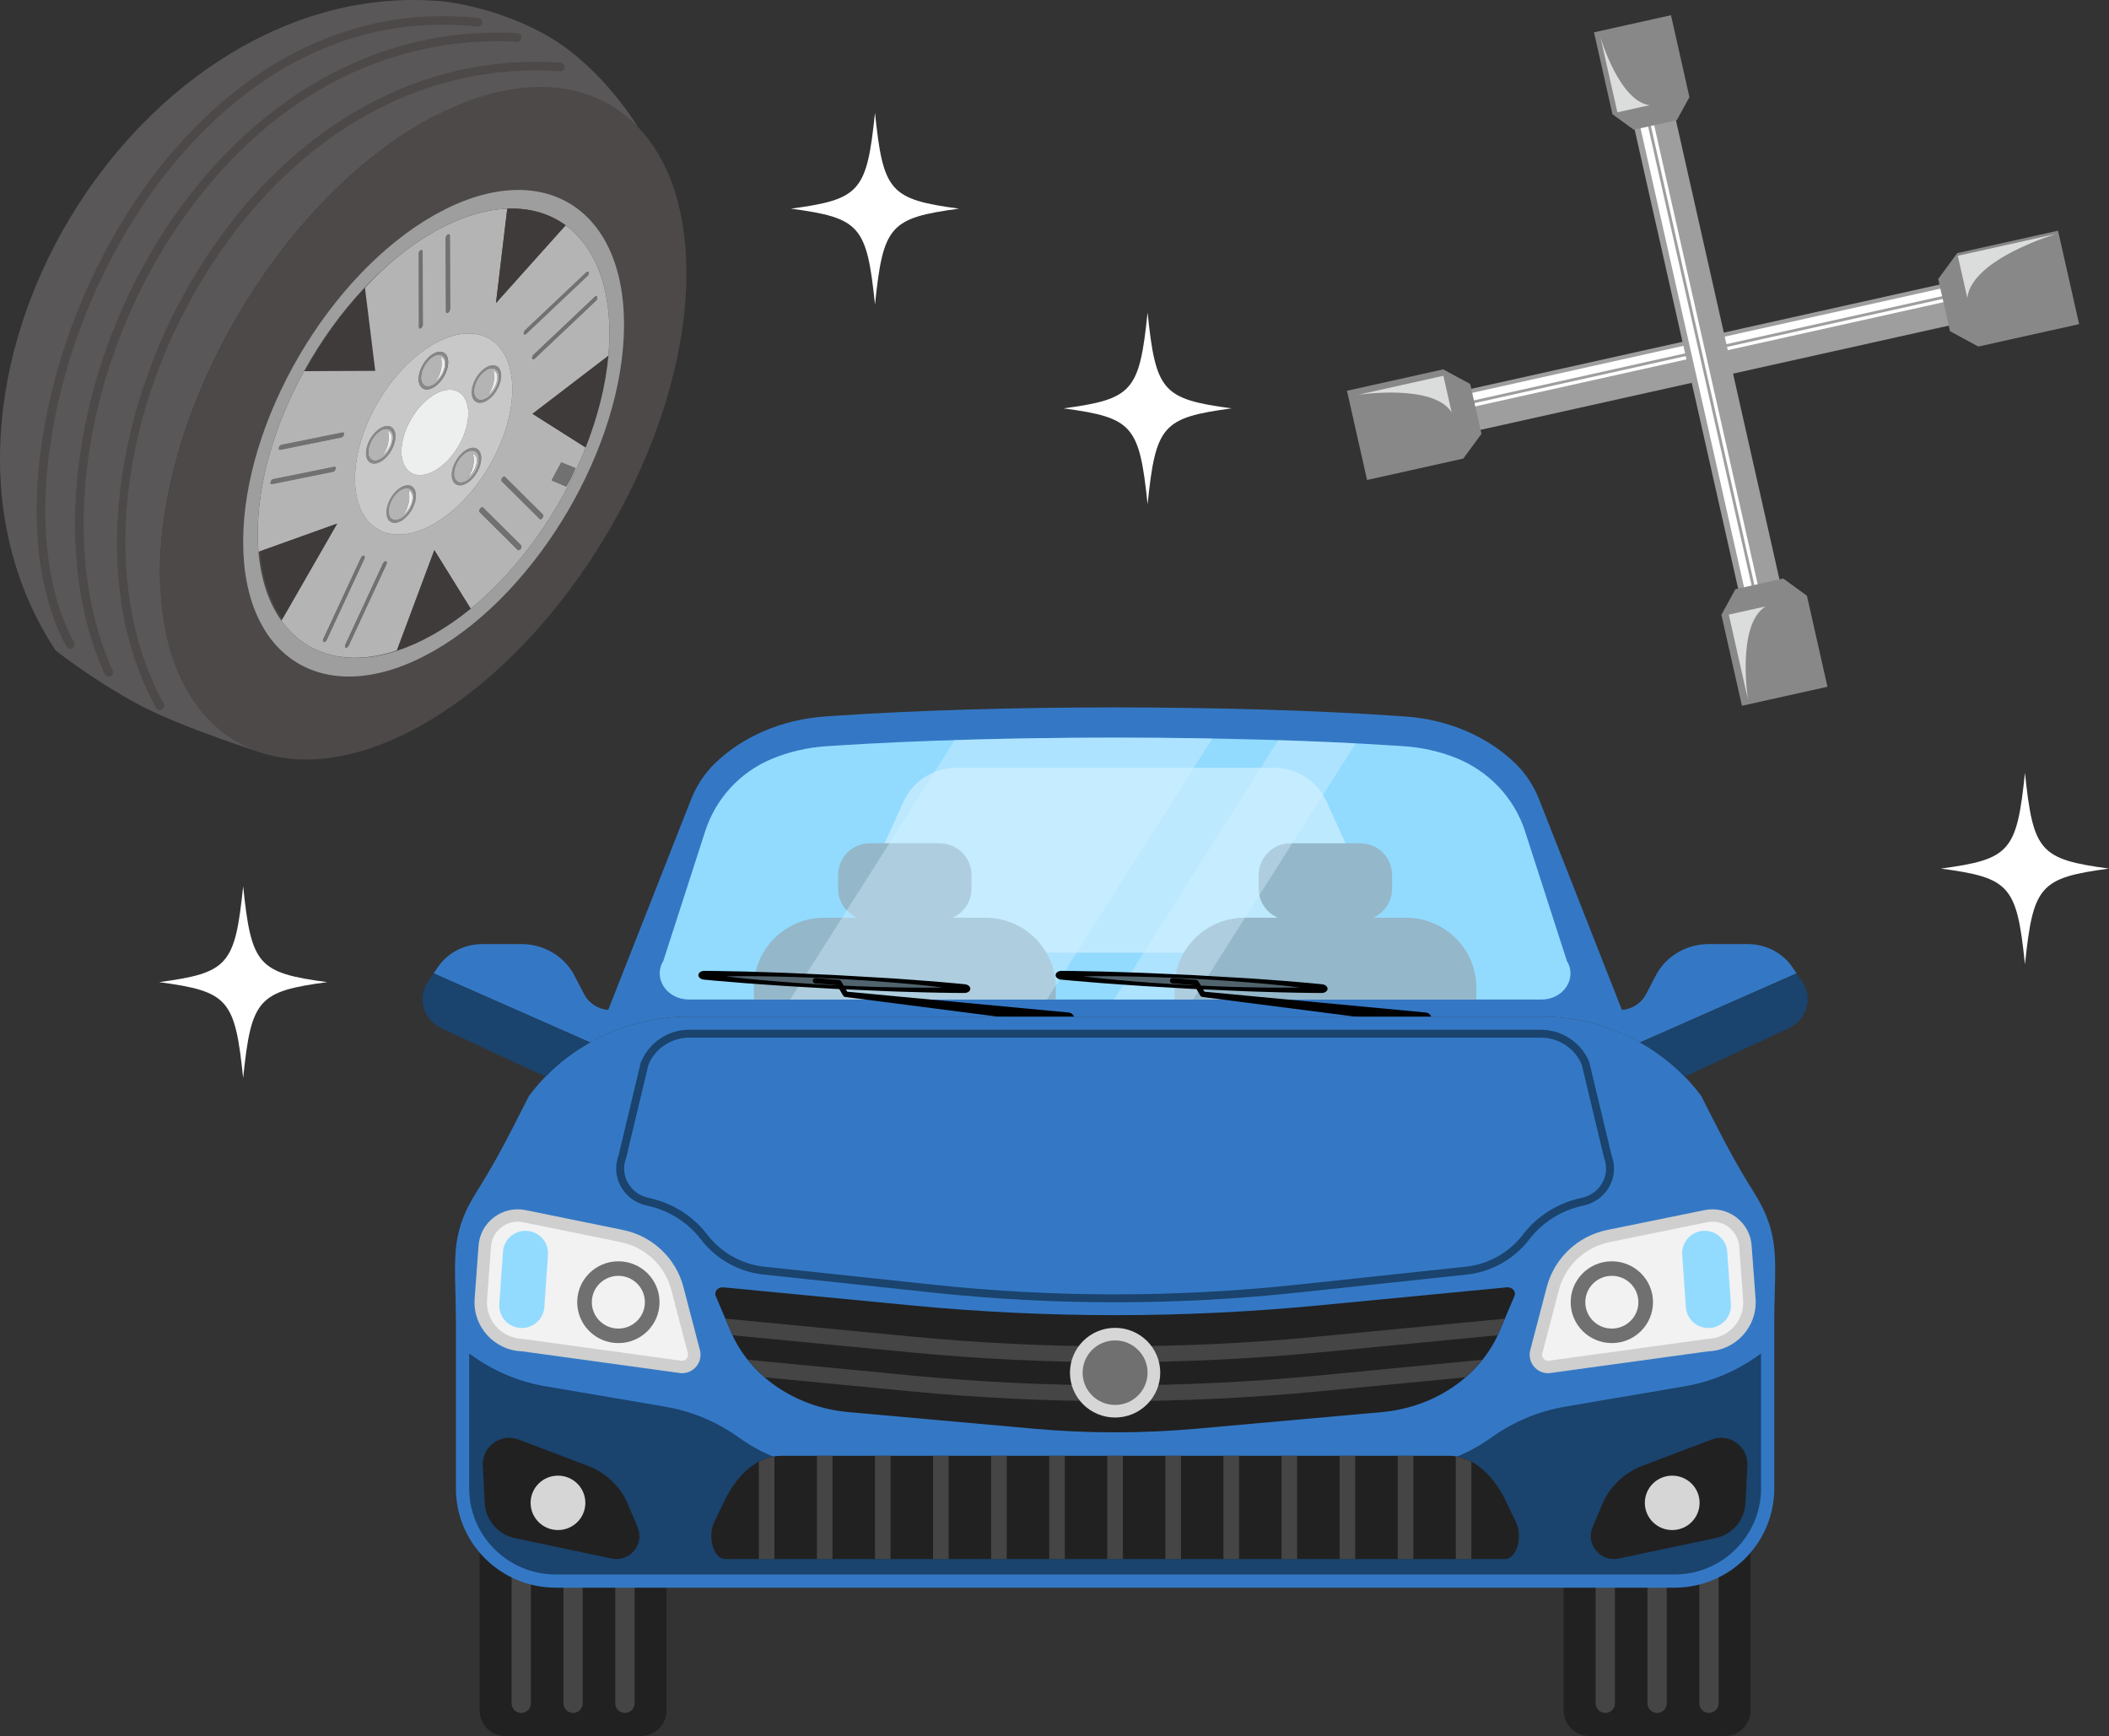 <svg fill="none" height="149" viewBox="0 0 181 149" width="181" xmlns="http://www.w3.org/2000/svg" xmlns:xlink="http://www.w3.org/1999/xlink"><rect x="0" y="0" width="181" height="149" fill="#333333" stroke="none"/><clipPath id="a"><path d="m0 0h181v149h-181z"/></clipPath><g clip-path="url(#a)"><path d="m36.244 10.534c.077-.044.155-.089.233-.132 6.185-3.476 14.204-1.861 18.26.481 0 0-2.971-4.999-7.602-7.719-4.382-2.574-9.07-3.045-9.07-3.045-26.268-2.452-48.036 33.325-33.296 55.702 0 0 2.955 2.368 6.861 4.508 3.906 2.14 11.225 4.403 11.225 4.403-4.112-2.374-9.168-8.513-9.125-15.71.087-14.207 10.162-31.402 22.514-38.488z" fill="#595757"/><g fill="#4c4948"><path d="m36.164 62.25c.078-.044.156-.088.233-.132 12.351-7.085 22.429-24.281 22.514-38.488.086-14.296-9.978-20.228-22.434-13.227-.077.044-.156.088-.233.132-12.352 7.086-22.427 24.28-22.514 38.488-.086 14.296 9.977 20.229 22.434 13.227z"/><path d="m12.317 17.529c4.297-6.371 13.734-16.824 28.669-15.249.203.022.387-.125.408-.328.022-.203-.126-.384-.33-.406-5.976-.632-11.682.589-16.962 3.627-4.647 2.673-8.936 6.803-12.403 11.945-4.048 6.003-6.898 13.216-8.027 20.313-1.138 7.154-.42 13.564 2.022 18.049.067.123.195.193.327.193.06 0 .12-.014.177-.044.18-.097.248-.321.15-.5-2.365-4.343-3.055-10.587-1.942-17.582 1.113-6.993 3.922-14.102 7.911-20.017z"/><path d="m44.358 3.576c.199.005.38-.146.39-.349.011-.203-.147-.377-.352-.388-6.036-.313-11.781 1.069-17.078 4.112-4.75 2.728-9.088 6.826-12.544 11.851-8.342 12.13-10.722 28.184-5.787 39.042.062.137.197.217.339.217.051 0 .103-.01.153-.033.187-.084.27-.302.186-.488-4.834-10.635-2.48-26.394 5.723-38.322 7.343-10.677 17.634-16.23 28.97-15.642z"/><path d="m48.06 6.114c.201.018.382-.138.397-.342.015-.203-.139-.38-.344-.394-11.943-.848-23.127 5.379-30.671 17.084-3.805 5.903-6.336 12.859-7.127 19.585-.834 7.086.234 13.556 3.088 18.71.068.122.195.191.326.191.061 0 .122-.015.179-.046.18-.098.245-.323.146-.501-5.578-10.075-3.966-25.162 4.013-37.542 7.392-11.47 18.317-17.574 29.992-16.745z"/></g><path d="m29.303 37.546c.018-.004.036-.011.054-.021.072-.042.14-.133.164-.231.028-.119-.021-.203-.113-.185l-5.26 1.065c-.018.004-.036.011-.054.021-.073.042-.14.134-.164.23-.03.122.021.203.111.186z" fill="#727172"/><path d="m26.175 31.856 6.031-.025-.883-7.133c-1.968 2.104-3.721 4.551-5.148 7.158z" fill="#3f3b3a"/><path d="m41.751 34.19c.11-.063.222-.147.332-.251.562-.53.869-1.399.685-1.937-.149-.432-.57-.52-1.022-.261-.11.063-.222.147-.332.251-.562.532-.869 1.399-.683 1.936.149.432.57.52 1.021.261zm.618-1.391c.097-.489-.011-.967-.017-.992.024.007.471.139.297.894-.194.838-.789 1.222-.82 1.242.02-.02.393-.401.54-1.145z" fill="#b4b4b5"/><path d="m41.752 34.406c.129-.074.26-.172.39-.294.663-.628 1.025-1.651.807-2.286-.176-.511-.672-.615-1.205-.31-.13.074-.262.173-.391.296-.665.627-1.026 1.652-.807 2.286.176.51.673.614 1.207.308zm-.339-2.413c.11-.104.222-.188.332-.251.452-.259.873-.172 1.022.261.184.538-.123 1.406-.685 1.937-.11.104-.222.188-.332.251-.451.259-.872.171-1.021-.261-.185-.537.121-1.404.683-1.936z" fill="#888"/><path d="m46.461 44.554c.035-.02.071-.053.102-.097.077-.107.094-.242.037-.298l-3.262-3.242c-.034-.034-.087-.031-.14-.001-.035.02-.071.053-.102.096-.077.109-.094.242-.037.298l3.263 3.241c.034.034.086.033.139.002z" fill="#727172"/><path d="m45.115 28.691c.018-.01.035-.023.053-.04l5.249-4.964c.092-.087.14-.227.112-.313-.025-.071-.093-.084-.166-.042-.017.01-.035.023-.052.039l-5.251 4.967c-.09.084-.14.225-.11.313.025.069.092.083.166.041z" fill="#727172"/><path d="m41.829 33.944c.031-.02.626-.404.82-1.242.174-.756-.274-.887-.297-.894.006.025.114.502.017.992-.147.744-.52 1.125-.54 1.145z" fill="#edeeee"/><path d="m32.349 39.524c.11-.022.222-.067.332-.13.452-.259.871-.829 1.017-1.431.18-.747-.13-1.26-.694-1.146-.11.022-.222.067-.332.13-.451.259-.87.828-1.016 1.43-.182.748.129 1.262.692 1.147zm.968-1.532c.097-.489-.011-.967-.017-.992.024.007.471.139.297.894-.194.838-.788 1.222-.82 1.242.02-.02.393-.401.54-1.145z" fill="#b4b4b5"/><path d="m36.119 28.171c.095-.054.172-.187.172-.296l-.018-6.31c-0-.108-.078-.152-.173-.098-.096.055-.172.187-.172.296l.018 6.31c0.0.108.076.153.173.098z" fill="#727172"/><path d="m28.589 40.492c.018-.004.036-.011.054-.021.072-.041.14-.133.164-.231.028-.119-.021-.203-.113-.185l-5.26 1.065c-.018.004-.036.011-.054.021-.073.042-.14.134-.164.231-.03.122.021.203.111.186z" fill="#727172"/><path d="m22.119 45.669c-.003.586.019 1.151.065 1.694l.128-.046 6.623-2.377-4.704 8.189-.082.142c2.104 2.946 5.674 3.971 9.916 2.55l3.212-8.603 3.121 5.027c4.201-3.431 7.763-8.506 9.868-13.837l-4.563-2.892 6.514-4.984c.056-.617.087-1.228.09-1.831.027-4.419-1.399-7.642-3.763-9.366l-5.977 6.672.967-8.098c-1.894.077-3.999.71-6.218 1.957-.053.03-.104.059-.157.089-2.07 1.187-4.045 2.8-5.836 4.743l.883 7.133-6.11.025c-2.444 4.438-3.95 9.346-3.977 13.812zm6.689-5.428c-.024.098-.091.189-.164.231-.018.01-.036.017-.054.021l-5.262 1.066c-.09.017-.141-.064-.111-.186.024-.097.091-.189.164-.231.018-.01.036-.017.054-.021l5.26-1.065c.092-.018.141.065.113.185zm-.914 14.838c-.035.02-.071.028-.102.02-.078-.019-.095-.133-.039-.255l3.233-6.967c.034-.073.086-.131.14-.161.035-.02.071-.028.102-.021.078.021.095.133.039.254l-3.232 6.967c-.034.073-.087.132-.14.162zm5.265-6.647-3.234 6.968c-.033.072-.086.131-.139.162-.035.02-.071.028-.102.02-.078-.019-.094-.134-.039-.254l3.234-6.968c.033-.072.086-.13.139-.161.036-.02.072-.029.103-.021.076.021.094.134.039.254zm11.522-1.327c-.031.044-.066.076-.102.097-.053.03-.106.032-.14-.001l-3.263-3.241c-.056-.057-.038-.189.039-.299.031-.043.066-.075.101-.095.053-.031.106-.033.14.001l3.263 3.243c.057.054.04.188-.037.296zm3.488-7.414 1.224.489c-.007.018-.141.354-.384.857-.101.208-.391.697-.406.723l-1.259-.531zm-1.569 4.469c.057.056.04.19-.037.298-.031.044-.066.076-.102.097-.053.031-.105.032-.139-.002l-3.263-3.241c-.057-.056-.04-.189.037-.298.031-.043.067-.076.102-.096.053-.031.106-.033.14.001zm4.491-18.709c.073-.042.142-.028.165.043.03.086-.018.226-.11.311l-5.249 4.966c-.018.016-.035.03-.053.04-.074.042-.142.029-.166-.043-.03-.086.02-.227.11-.311l5.251-4.966c.017-.016.035-.029.052-.039zm-6.031 2.887 5.251-4.966c.017-.016.035-.029.052-.039.073-.042.142-.029.166.042.029.086-.02.226-.112.313l-5.249 4.964c-.018.016-.035.03-.053.04-.073.042-.141.028-.166-.041-.03-.087.02-.228.11-.313zm-6.628-8.208c.095-.054.173-.01.173.098l.018 6.31c0.0.108-.077.241-.172.296-.095.054-.172.01-.173-.098l-.018-6.31c-0-.108.077-.241.172-.296zm-2.332 1.338c.095-.054.172-.01.173.098l.018 6.31c0.0.108-.077.241-.172.296-.097.055-.173.01-.173-.098l-.018-6.31c-0-.108.075-.24.172-.296zm.577 8.396c.177-.117.353-.226.528-.327 3.492-2.003 6.458-.627 6.744 3.258.3 4.08-2.47 9.383-6.188 11.842-.177.117-.353.226-.528.326-3.493 2.004-6.46.628-6.745-3.257-.298-4.081 2.472-9.384 6.189-11.843zm-7.155 7.431c-.024.098-.091.189-.164.231-.018.01-.036.018-.054.021l-5.262 1.066c-.09.017-.141-.064-.111-.186.024-.096.091-.189.164-.23.018-.01.036-.017.054-.021l5.26-1.065c.092-.018.141.066.113.185z" fill="#b4b4b5"/><path d="m49.392 40.18-1.224-.489-.825 1.538 1.259.531c.015-.026.306-.515.406-.723.242-.502.377-.839.384-.857z" fill="#727172"/><path d="m44.579 47.201c.035-.02.071-.053.102-.097.077-.108.094-.242.037-.296l-3.263-3.243c-.034-.033-.086-.031-.14-.001-.035.02-.07.052-.101.095-.077.11-.094.242-.039.299l3.263 3.241c.034.034.087.032.14.001z" fill="#727172"/><path d="m45.702 35.517 4.563 2.892c1.033-2.617 1.716-5.298 1.95-7.876z" fill="#3f3b3a"/><path d="m38.51 53.645c.641-.428 1.271-.896 1.887-1.399l-3.121-5.027-3.212 8.603c1.02-.323 2.08-.786 3.167-1.397.051-.029.103-.058.154-.088.378-.217.752-.448 1.124-.692z" fill="#3f3b3a"/><path d="m40.043 41.486c.258-.148.517-.387.742-.702.563-.793.685-1.767.274-2.178-.249-.246-.636-.231-1.027-.006-.258.148-.518.386-.741.701-.563.793-.687 1.768-.274 2.179.249.246.635.232 1.027.007zm-.641-2.067c.189-.267.409-.469.627-.594.331-.19.658-.202.869.007.351.346.246 1.173-.231 1.844-.19.267-.41.469-.629.595-.331.19-.659.203-.869-.007-.351-.346-.246-1.173.232-1.845z" fill="#888"/><path d="m34.434 44.71c.391-.224.776-.652 1.022-1.183.409-.88.282-1.711-.286-1.856-.225-.058-.485.002-.743.149-.391.224-.775.652-1.022 1.183-.409.88-.282 1.713.285 1.856.225.058.485-.002.743-.15zm-.877-1.667c.209-.45.535-.812.866-1.002.218-.125.439-.176.63-.127.48.122.588.827.242 1.573-.209.45-.535.812-.866 1.002-.218.125-.439.176-.63.127-.48-.122-.588-.827-.242-1.573z" fill="#888"/><path d="m34.429 44.488c.332-.19.658-.552.866-1.002.346-.746.238-1.451-.242-1.573-.191-.049-.411.002-.63.127-.332.19-.658.552-.866 1.002-.346.747-.238 1.451.242 1.573.191.049.411-.002.63-.127zm.656-1.391c.095-.488-.011-.967-.017-.992.024.007.471.14.297.894-.194.838-.789 1.224-.82 1.244.02-.02.393-.403.54-1.147z" fill="#b4b4b5"/><path d="m34.546 44.244c.031-.02.626-.406.82-1.244.174-.754-.274-.887-.297-.894.006.025.112.503.017.992-.147.744-.52 1.127-.54 1.147z" fill="#edeeee"/><path d="m37.206 33.03c.591-.339 1.07-1.162 1.068-1.839-.002-.675-.484-.948-1.075-.609-.593.34-1.07 1.163-1.068 1.839.002.677.482.949 1.075.609zm.659-1.394c.095-.487-.013-.964-.019-.989.024.007.472.138.299.892-.194.838-.789 1.224-.82 1.244.02-.02.393-.403.54-1.147z" fill="#b4b4b5"/><path d="m32.289 39.773c.13-.026.262-.079.392-.153.532-.305 1.026-.977 1.199-1.687.214-.884-.153-1.489-.818-1.353-.13.026-.262.079-.392.153-.533.306-1.028.978-1.199 1.687-.214.882.151 1.49.818 1.353zm-.633-1.396c.146-.601.565-1.171 1.016-1.43.11-.063.222-.108.332-.13.563-.114.874.399.694 1.146-.146.601-.566 1.171-1.017 1.431-.11.063-.222.108-.332.13-.563.115-.874-.399-.692-1.147z" fill="#888"/><path d="m37.232 44.965c.175-.1.351-.209.528-.326 3.717-2.46 6.487-7.762 6.188-11.842-.285-3.885-3.251-5.262-6.744-3.258-.175.1-.351.209-.528.326-3.717 2.46-6.487 7.762-6.189 11.843.286 3.885 3.253 5.261 6.745 3.257zm4.121-13.152c.13-.123.262-.222.392-.296.532-.305 1.029-.201 1.205.31.217.635-.144 1.657-.807 2.286-.129.122-.261.22-.39.294-.533.306-1.03.202-1.207-.308-.219-.634.142-1.658.807-2.286zm-.294 6.793c.411.411.289 1.385-.274 2.179-.224.315-.484.554-.742.702-.391.225-.778.239-1.027-.007-.413-.41-.289-1.385.274-2.178.224-.314.483-.553.741-.701.391-.225.778-.24 1.027.006zm-3.865-8.242c.699-.401 1.267-.079 1.269.719.002.798-.562 1.769-1.261 2.169-.699.401-1.266.079-1.269-.718s.562-1.769 1.26-2.17zm.119 3.471c1.584-.909 2.873-.179 2.879 1.63.005 1.81-1.276 4.013-2.86 4.922s-2.873.18-2.879-1.63c-.005-1.809 1.276-4.013 2.86-4.922zm-2.142 7.835c.567.145.695.976.286 1.856-.246.531-.631.959-1.022 1.183-.258.148-.518.207-.743.149-.567-.143-.695-.975-.285-1.856.246-.531.631-.959 1.022-1.183.258-.148.518-.207.743-.149zm-3.699-3.251c.171-.709.666-1.381 1.199-1.687.13-.074.262-.127.392-.153.665-.135 1.032.469.818 1.353-.172.71-.666 1.381-1.199 1.687-.13.074-.262.127-.392.153-.666.136-1.032-.471-.818-1.353z" fill="#c8c8c9"/><path d="m40.071 41.074c.031-.02.627-.407.82-1.244.174-.754-.274-.887-.297-.894.006.025.114.502.017.992-.147.744-.52 1.127-.54 1.147z" fill="#edeeee"/><path d="m29.785 55.562c.054-.031.106-.089.14-.162l3.234-6.968c.055-.12.037-.233-.039-.254-.031-.007-.067.001-.103.021-.053.031-.106.089-.139.161l-3.234 6.968c-.055.12-.039.236.039.254.031.008.067 0 .102-.02z" fill="#727172"/><path d="m27.893 55.079c.053-.031.106-.089.14-.162l3.233-6.967c.057-.121.039-.234-.039-.254-.031-.007-.067.001-.102.021-.053.03-.105.088-.14.161l-3.233 6.967c-.057.121-.039.236.039.255.031.008.067 0.0.102-.02z" fill="#727172"/><path d="m38.451 26.833c.095-.054.172-.187.172-.295l-.018-6.31c-0-.108-.078-.152-.173-.098s-.172.187-.172.296l.018 6.31c0.0.108.078.152.173.098z" fill="#727172"/><path d="m22.311 47.317c.208 2.373.881 4.331 1.92 5.812l4.704-8.189z" fill="#3f3b3a"/><path d="m37.099 55.941c.056-.032.113-.064.169-.096 8.935-5.126 16.227-17.567 16.289-27.846.062-10.341-7.22-14.633-16.231-9.569-.056.032-.113.064-.169.096-8.936 5.126-16.226 17.568-16.289 27.846-.061 10.342 7.22 14.633 16.231 9.569zm-12.95-2.669c-1.068-1.496-1.759-3.486-1.966-5.909-.046-.543-.069-1.108-.065-1.694.027-4.465 1.532-9.374 3.977-13.812 1.448-2.629 3.225-5.092 5.222-7.202 1.797-1.899 3.772-3.512 5.842-4.7.053-.03.104-.059.157-.089 2.219-1.247 4.324-1.881 6.218-1.957 1.923-.078 3.627.418 5.01 1.427 2.364 1.724 3.79 4.947 3.763 9.366-.004.603-.034 1.214-.09 1.831-.235 2.578-.917 5.258-1.95 7.875-2.105 5.332-5.667 10.406-9.868 13.837-.617.504-1.246.971-1.887 1.399-.411.274-.827.533-1.246.773-.053.03-.104.06-.157.089-1.049.59-2.072 1.042-3.06 1.363-4.224 1.373-7.794.347-9.898-2.598z" fill="#9e9e9f"/><path d="m45.843 30.81c.018-.01.035-.023.053-.04l5.249-4.966c.092-.085.14-.225.11-.311-.023-.071-.092-.085-.165-.043-.017.01-.035.023-.052.039l-5.251 4.966c-.09.084-.14.225-.11.311.023.071.092.085.166.043z" fill="#727172"/><path d="m40.039 41.271c.219-.125.439-.328.629-.595.476-.671.582-1.498.231-1.844-.21-.209-.538-.197-.869-.007-.218.125-.438.328-.627.594-.478.672-.583 1.499-.232 1.845.21.209.538.197.869.007zm.573-1.344c.097-.489-.011-.967-.017-.992.024.007.471.14.297.894-.192.837-.788 1.224-.82 1.244.02-.02.393-.403.54-1.147z" fill="#b4b4b5"/><path d="m37.332 40.388c1.584-.909 2.865-3.112 2.86-4.922-.005-1.809-1.295-2.539-2.879-1.63-1.584.909-2.865 3.113-2.86 4.922.005 1.81 1.295 2.539 2.879 1.63z" fill="#edeeee"/><path d="m37.201 33.252c.699-.401 1.263-1.372 1.261-2.169-.002-.798-.57-1.119-1.269-.719-.699.401-1.263 1.372-1.261 2.17s.57 1.119 1.269.718zm-1.071-.832c-.002-.675.476-1.499 1.068-1.839.591-.339 1.073-.066 1.075.609.002.677-.477 1.499-1.068 1.839-.593.34-1.073.068-1.075-.609z" fill="#888"/><path d="m37.325 32.781c.031-.02.626-.406.82-1.244.174-.754-.275-.885-.299-.892.006.025.114.502.019.989-.147.744-.52 1.127-.54 1.147z" fill="#edeeee"/><path d="m32.777 39.137c.031-.02.626-.404.82-1.242.174-.756-.274-.887-.297-.894.006.025.114.502.017.992-.147.744-.52 1.125-.54 1.145z" fill="#edeeee"/><path d="m43.534 17.908-.967 8.098 5.977-6.672c-1.383-1.009-3.087-1.504-5.01-1.427z" fill="#3f3b3a"/><path d="m167.172 24.265-41.912 9.329.794 3.523 41.912-9.329z" fill="#9e9e9f"/><path d="m167.25 24.613-41.912 9.329.145.645 41.913-9.329z" fill="#fff"/><path d="m167.45 25.494-41.913 9.329.063.281 41.913-9.329z" fill="#fff"/><path d="m178.435 27.82-1.809-8.022-8.648 1.925-1.636 2.222 1.011 4.483 2.433 1.316z" fill="#888"/><path d="m125.581 39.359 1.562-2.121-.965-4.28-2.323-1.256-8.255 1.838 1.726 7.657z" fill="#888"/><path d="m176.477 20.073-8.453 1.882.815 3.612c.388-3.364 7.638-5.494 7.638-5.494z" fill="#dbdcdc"/><path d="m124.584 35.393-.708-3.14-7.349 1.636s6.496-.997 8.057 1.504z" fill="#dbdcdc"/><path d="m143.662 9.562-3.546.789 9.389 41.645 3.546-.789z" fill="#9e9e9f"/><path d="m141.111 9.377-.649.144 9.389 41.645.649-.144z" fill="#fff"/><path d="m141.631 9.261-.282.063 9.389 41.644.282-.063z" fill="#fff"/><path d="m155.076 51.132-2.033-1.478-4.102.913-1.205 2.198 1.762 7.812 7.339-1.634z" fill="#888"/><path d="m143.909 10.315 1.083-1.979-1.585-7.031-6.605 1.47 1.585 7.031 1.83 1.33z" fill="#888"/><path d="m151.53 52.048-3.161.703 1.646 7.301s-1.003-6.454 1.515-8.005z" fill="#dbdcdc"/><path d="m137.366 3.242 1.443 6.398 2.769-.616c-2.579-.294-4.212-5.781-4.212-5.781z" fill="#dbdcdc"/><path d="m55 113.296h-11.636c-1.217 0-2.204.98-2.204 2.19v31.324c0 1.209.987 2.19 2.204 2.19h11.636c1.217 0 2.204-.981 2.204-2.19v-31.324c0-1.21-.987-2.19-2.204-2.19z" fill="#212121"/><path d="m52.804 121.599v24.597c0 .454.37.823.828.823.458 0 .828-.369.828-.823v-24.597zm-8.898 24.597c0 .454.37.823.828.823.458 0 .828-.369.828-.823v-24.638c-.571-.054-1.123-.166-1.655-.326zm4.449 0c0 .454.37.823.828.823.458 0 .828-.369.828-.823v-24.597h-1.655z" fill="#454545"/><path d="m148.037 113.296h-11.636c-1.218 0-2.205.98-2.205 2.19v31.324c0 1.209.987 2.19 2.205 2.19h11.636c1.217 0 2.204-.981 2.204-2.19v-31.324c0-1.21-.987-2.19-2.204-2.19z" fill="#212121"/><path d="m138.598 121.599v24.597c0 .454-.37.823-.828.823-.457 0-.828-.369-.828-.823v-24.597zm8.898 24.597c0 .454-.37.823-.827.823-.458 0-.828-.369-.828-.823v-24.638c.57-.054 1.123-.166 1.655-.326zm-4.449 0c0 .454-.37.823-.828.823-.457 0-.827-.369-.827-.823v-24.597h1.655z" fill="#454545"/><path d="m59.161 87.256h73.08c2.806 0 5.52.673 7.929 1.902l-8.069-20.523c-.456-1.16-1.14-2.222-2.033-3.095-2.371-2.318-5.779-3.795-9.507-4.048l-.887-.06c-6.676-.454-15.275-.717-23.973-.717-8.698 0-17.297.262-23.973.717l-.887.06c-3.728.254-7.136 1.731-9.507 4.048-.893.873-1.577 1.935-2.033 3.095l-8.076 20.522c2.409-1.229 5.13-1.902 7.936-1.902z" fill="#3478c5"/><path d="m134.474 82.475c.914 1.505-.301 3.32-2.187 3.315-.046 0-73.126 0-73.126 0-1.932.004-3.147-1.81-2.233-3.315l3.6-11.149c.88-2.725 2.921-5.016 5.676-6.176 1.457-.613 3.078-.997 4.778-1.107l.887-.057c6.746-.436 15.21-.676 23.832-.676 8.622 0 17.086.24 23.832.676l.887.057c1.566.101 3.066.435 4.431.967 2.914 1.135 5.109 3.479 6.028 6.326z" fill="#92dbff"/><path d="m112.05 81.768h-32.699c-3.604 0-6.008-3.696-4.527-6.961l2.723-6.003c.802-1.769 2.574-2.907 4.527-2.907h27.253c1.954 0 3.725 1.138 4.528 2.907l2.722 6.003c1.481 3.265-.922 6.961-4.527 6.961z" fill="#bde9ff"/><path d="m90.607 85.789v-1.023c0-3.313-2.703-5.999-6.037-5.999h-2.827c.96-.422 1.632-1.373 1.632-2.484v-1.187c0-1.501-1.225-2.718-2.736-2.718h-5.974c-1.511 0-2.736 1.217-2.736 2.718v1.187c0 1.11.672 2.062 1.632 2.484h-2.827c-3.334 0-6.037 2.686-6.037 5.999v1.023z" fill="#94b7c9"/><path d="m126.704 85.789v-1.023c0-3.313-2.703-5.999-6.037-5.999h-2.827c.96-.422 1.632-1.373 1.632-2.484v-1.187c0-1.501-1.224-2.718-2.735-2.718h-5.974c-1.511 0-2.736 1.217-2.736 2.718v1.187c0 1.11.672 2.062 1.632 2.484h-2.827c-3.334 0-6.037 2.686-6.037 5.999v1.023z" fill="#94b7c9"/><path d="m95.701 63.31c-4.722 0-9.385.074-13.755.211l-14.135 22.268h22.036l14.201-22.402c-2.731-.05-5.527-.078-8.346-.078zm14.002.219-14.093 22.261h6.784l13.956-21.986c-2.102-.109-4.331-.201-6.647-.275z" fill="#d6f1ff" opacity=".4"/><path d="m91.105 83.329s1.401.004 3.5.058c1.049.035 2.274.061 3.584.117 1.31.058 2.708.12 4.106.182 1.397.081 2.794.161 4.104.237 1.31.071 2.53.179 3.577.25 2.094.16 3.487.304 3.487.304.29.03.499.221.468.427-.029.187-.249.322-.506.322 0 0-1.402 0-3.5-.055-1.049-.036-2.274-.054-3.585-.118-1.31-.059-2.708-.121-4.106-.184-1.397-.081-2.794-.163-4.103-.239-1.309-.079-2.53-.179-3.577-.251-2.093-.161-3.487-.3-3.487-.3-.29-.029-.5-.219-.469-.425.028-.189.249-.325.508-.324z" fill="#000"/><path d="m92.971 83.8s1.166-.03 2.913-.008c.873.02 1.892.025 2.982.064 1.09.032 2.252.087 3.414.141 1.162.065 2.323.129 3.411.208 1.089.072 2.103.172 2.973.242 1.739.157 2.896.307 2.896.307s-1.167.031-2.913.009c-.872-.02-1.891-.024-2.981-.063-1.091-.032-2.253-.088-3.415-.142-1.161-.066-2.323-.129-3.411-.209-1.088-.073-2.102-.172-2.972-.242-1.739-.157-2.896-.306-2.896-.306z" fill="#51646e"/><path d="m122.233 88.021-19.042-2.453c-.075-.01-.141-.055-.177-.115l-.518-.893-1.878-.154c-.128-.01-.223-.122-.213-.25.011-.127.123-.222.251-.212l2.01.164c.079.006.146.052.183.116l.521.895 18.989 1.784c.311.029.54.304.51.613-.029.309-.306.536-.617.507-.005-.001-.014-.002-.019-.002z" fill="#000"/><path d="m60.448 83.329s1.401.004 3.5.058c1.049.035 2.274.061 3.584.117 1.31.058 2.708.12 4.106.182 1.397.081 2.794.161 4.104.237 1.31.071 2.53.179 3.577.25 2.093.16 3.487.304 3.487.304.29.03.499.221.467.427-.029.187-.248.322-.506.322 0 0-1.401 0-3.5-.055-1.049-.036-2.274-.054-3.584-.118-1.31-.059-2.708-.121-4.106-.184-1.397-.081-2.794-.163-4.103-.239-1.31-.079-2.53-.179-3.577-.251-2.093-.161-3.487-.3-3.487-.3-.29-.029-.5-.219-.469-.425.028-.189.248-.325.508-.324z" fill="#000"/><path d="m62.313 83.8s1.167-.03 2.913-.008c.873.02 1.891.025 2.982.064 1.09.032 2.252.087 3.414.141 1.161.065 2.323.129 3.411.208 1.088.072 2.102.172 2.972.242 1.739.157 2.896.307 2.896.307s-1.167.031-2.913.009c-.873-.02-1.892-.024-2.982-.063-1.09-.032-2.252-.088-3.414-.142-1.161-.066-2.323-.129-3.411-.209-1.088-.073-2.102-.172-2.972-.242-1.739-.157-2.896-.306-2.896-.306z" fill="#51646e"/><path d="m91.576 88.021-19.042-2.453c-.075-.01-.141-.055-.176-.115l-.518-.893-1.878-.154c-.128-.01-.224-.122-.213-.25.011-.127.123-.222.251-.212l2.009.164c.079.006.146.052.183.116l.521.895 18.988 1.784c.311.029.54.304.51.613-.029.309-.306.536-.617.507-.006-.001-.014-.002-.019-.002z" fill="#000"/><path d="m95.7 87.256h36.54c5.467 0 10.595 2.538 13.765 6.813l1.375 2.697c.939 1.843 1.935 3.658 3.043 5.405 2.509 3.956 1.85 5.945 1.85 11.427v14.151c0 4.705-3.839 8.52-8.575 8.52h-95.996c-4.735 0-8.574-3.815-8.574-8.52v-14.151c0-5.482-.66-7.471 1.849-11.427 1.108-1.747 2.104-3.562 3.043-5.405l1.375-2.697c3.17-4.274 8.299-6.813 13.765-6.813z" fill="#3478c5"/><path d="m134.317 120.735c-2.268.386-4.418 1.283-6.285 2.621-2.574 1.845-5.668 2.838-8.842 2.838h-46.979c-3.174 0-6.267-.993-8.841-2.838-1.867-1.338-4.017-2.235-6.285-2.621l-10.278-1.753c-2.389-.407-4.626-1.384-6.54-2.819v11.586c0 4.074 3.336 7.389 7.437 7.389h95.996c4.102 0 7.438-3.315 7.438-7.389v-11.586c-1.914 1.435-4.151 2.412-6.54 2.819z" fill="#1a436d"/><path d="m41.072 106.901-.337 4.568c-.176 2.382 1.676 4.432 4.079 4.515l13.657 1.878c1.067.037 1.868-.957 1.599-1.984l-1.418-5.419c-.65-2.48-2.663-4.378-5.19-4.893l-8.348-1.703c-1.994-.406-3.893 1.021-4.042 3.038z" fill="#cfcfcf"/><path d="m44.906 114.923c-.924-.031-1.722-.402-2.303-1.044-.581-.643-.866-1.471-.802-2.333l.337-4.567c.088-1.19 1.094-2.123 2.291-2.123.156 0 .314.017.469.048l8.348 1.703c2.144.437 3.818 2.016 4.37 4.12l1.418 5.418c.057.217-.034.376-.093.452-.057.074-.183.195-.394.203z" fill="#f2f2f2"/><path d="m44.65 113.978c-1.067-.073-1.872-.992-1.798-2.052l.314-4.495c.074-1.06.999-1.86 2.066-1.787 1.067.074 1.872.993 1.798 2.053l-.314 4.495c-.074 1.06-.999 1.86-2.066 1.786z" fill="#92dbff"/><path d="m53.07 115.276c1.951 0 3.532-1.571 3.532-3.51 0-1.938-1.581-3.509-3.532-3.509s-3.532 1.571-3.532 3.509c0 1.939 1.581 3.51 3.532 3.51z" fill="#707070"/><path d="m53.069 114.03c1.258 0 2.277-1.013 2.277-2.263s-1.02-2.263-2.277-2.263-2.277 1.013-2.277 2.263 1.02 2.263 2.277 2.263z" fill="#f2f2f2"/><path d="m150.329 106.901.338 4.568c.175 2.382-1.677 4.432-4.079 4.515l-13.657 1.878c-1.067.037-1.868-.957-1.599-1.984l1.418-5.419c.65-2.48 2.663-4.378 5.189-4.893l8.348-1.703c1.994-.406 3.894 1.021 4.042 3.038z" fill="#cfcfcf"/><path d="m146.495 114.923c.924-.031 1.722-.402 2.303-1.044.58-.643.865-1.471.802-2.333l-.338-4.567c-.087-1.19-1.094-2.123-2.291-2.123-.156 0-.313.017-.468.048l-8.349 1.703c-2.144.437-3.818 2.016-4.369 4.12l-1.418 5.418c-.057.217.034.376.092.452.058.074.184.195.394.203z" fill="#f2f2f2"/><path d="m146.751 113.978c1.067-.073 1.872-.992 1.798-2.052l-.314-4.495c-.074-1.06-.998-1.86-2.065-1.787-1.067.074-1.872.993-1.798 2.053l.314 4.495c.074 1.06.999 1.86 2.065 1.786z" fill="#92dbff"/><path d="m138.332 115.276c1.951 0 3.532-1.571 3.532-3.51 0-1.938-1.581-3.509-3.532-3.509s-3.532 1.571-3.532 3.509c0 1.939 1.581 3.51 3.532 3.51z" fill="#707070"/><path d="m138.332 114.03c1.258 0 2.278-1.013 2.278-2.263s-1.02-2.263-2.278-2.263-2.277 1.013-2.277 2.263 1.019 2.263 2.277 2.263z" fill="#f2f2f2"/><path d="m130.097 130.63-.845-1.765c-1.184-2.473-2.992-3.917-4.905-3.917h-57.293c-1.913 0-3.72 1.444-4.905 3.917l-.845 1.765c-.617 1.289-.059 3.18.937 3.18h66.919c.997 0 1.554-1.891.937-3.18z" fill="#212121"/><path d="m90.048 133.81h1.337v-8.862h-1.337zm-4.985 0h1.337v-8.862h-1.337zm9.969-8.862v8.862h1.337v-8.862zm-19.939 8.862h1.337v-8.862h-1.337zm4.985 0h1.337v-8.862h-1.337zm-9.97 0h1.337v-8.862h-1.337zm29.909 0h1.337v-8.862h-1.337zm4.984 0h1.337v-8.862h-1.337zm19.939-8.806v8.806h1.337v-8.347c-.432-.231-.879-.387-1.337-.459zm-59.816 8.806h1.337v-8.806c-.458.072-.905.228-1.337.459zm54.832 0h1.337v-8.862h-1.337zm-9.97 0h1.337v-8.862h-1.337zm4.984 0h1.337v-8.862h-1.337z" fill="#454545"/><path d="m95.7 111.774c-5.219 0-10.438-.276-15.621-.829l-14.557-1.551c-2.116-.225-4.072-1.324-5.366-3.015-1.135-1.484-2.782-2.515-4.639-2.903-.961-.202-1.779-.802-2.244-1.649-.448-.816-.516-1.782-.188-2.654l1.902-7.957c.677-1.71 2.336-2.831 4.142-2.834h73.11c1.838.004 3.496 1.124 4.159 2.788.014.046 1.916 8.003 1.916 8.003.328.872.26 1.839-.188 2.655-.465.847-1.282 1.447-2.244 1.649-1.857.388-3.505 1.419-4.64 2.903-1.294 1.691-3.249 2.79-5.365 3.015l-14.557 1.551c-5.182.553-10.401.829-15.621.829zm-40.042-8.963c2.018.422 3.808 1.543 5.043 3.156 1.181 1.543 2.965 2.546 4.894 2.752l14.557 1.551c10.317 1.099 20.78 1.099 31.097 0l14.556-1.551c1.93-.206 3.714-1.209 4.894-2.752 1.234-1.613 3.025-2.734 5.043-3.156.766-.16 1.416-.638 1.784-1.309.362-.658.412-1.407.142-2.109-.013-.042-1.914-7.996-1.914-7.996-.566-1.395-1.963-2.333-3.485-2.336h-73.109c-1.55.003-2.947.941-3.513 2.336l-1.901 7.953c-.283.744-.232 1.493.129 2.151.368.672 1.019 1.149 1.785 1.309z" fill="#1a436d"/><path d="m129.304 110.492-16.146 1.551c-5.775.555-11.649.836-17.457.836-5.809 0-11.683-.281-17.458-.836l-16.146-1.551c-.476-.046-.835.355-.669.747l1.286 3.032c1.627 3.837 5.536 6.52 10.095 6.928l15.91 1.425c4.643.416 9.321.416 13.965 0l15.91-1.425c4.558-.408 8.467-3.091 10.094-6.928l1.286-3.032c.166-.392-.193-.793-.658-.748-.004 0-.007.001-.011.001z" fill="#212121"/><path d="m113.078 114.723c-5.748.552-11.595.832-17.378.832-5.783 0-11.629-.28-17.377-.832l-16.073-1.544.463 1.093c.048.113.104.221.156.333l15.292 1.469c5.801.557 11.702.84 17.538.84 5.837 0 11.738-.283 17.538-.84l15.292-1.469c.052-.111.108-.22.156-.333l.464-1.093zm-17.378 4.176c-5.783 0-11.629-.28-17.377-.832l-14.149-1.36c.432.543.917 1.047 1.448 1.506l12.54 1.204c5.801.558 11.702.841 17.538.841 5.837 0 11.738-.283 17.538-.841l12.539-1.204c.531-.459 1.016-.963 1.448-1.506l-14.148 1.36c-5.748.552-11.595.832-17.378.832z" fill="#454545"/><path d="m99.575 117.816c0 2.126-1.734 3.849-3.874 3.849s-3.874-1.723-3.874-3.849 1.734-3.849 3.874-3.849c2.139 0 3.874 1.723 3.874 3.849z" fill="#d6d6d6"/><path d="m98.488 117.816c0 1.529-1.248 2.769-2.787 2.769s-2.787-1.24-2.787-2.769c0-1.53 1.248-2.77 2.787-2.77 1.539 0 2.787 1.24 2.787 2.77z" fill="#707070"/><path d="m41.437 125.777.16 3.218c.073 1.473 1.135 2.712 2.587 3.019l8.29 1.751c1.569.332 2.867-1.226 2.245-2.696l-.825-1.95c-.643-1.52-1.884-2.713-3.435-3.303l-5.944-2.258c-1.532-.581-3.16.592-3.079 2.219z" fill="#212121"/><path d="m47.887 131.323c1.298 0 2.35-1.045 2.35-2.335 0-1.289-1.052-2.335-2.35-2.335s-2.35 1.046-2.35 2.335c0 1.29 1.052 2.335 2.35 2.335z" fill="#d6d6d6"/><path d="m149.965 125.777-.16 3.218c-.073 1.473-1.135 2.712-2.587 3.019l-8.289 1.751c-1.57.332-2.867-1.226-2.246-2.696l.825-1.95c.643-1.52 1.884-2.713 3.435-3.303l5.943-2.258c1.532-.581 3.16.592 3.079 2.219z" fill="#212121"/><path d="m143.514 131.323c1.298 0 2.35-1.045 2.35-2.335 0-1.289-1.052-2.335-2.35-2.335s-2.35 1.046-2.35 2.335c0 1.29 1.052 2.335 2.35 2.335z" fill="#d6d6d6"/><path d="m51.232 89.157 1.423-2.478c-1.021.09-2.035-.416-2.518-1.341l-.845-1.619c-.86-1.648-2.615-2.688-4.535-2.688h-3.364c-1.543 0-2.982.748-3.825 1.989l-.356.524 13.434 5.927c.193-.108.388-.213.586-.314z" fill="#3478c5"/><path d="m37.212 83.545-.48.707c-.972 1.43-.379 3.354 1.246 4.048l8.834 4.114c1.131-1.162 2.424-2.151 3.835-2.942z" fill="#1a436d"/><path d="m140.169 89.157-1.423-2.478c1.021.09 2.035-.416 2.518-1.341l.844-1.619c.86-1.648 2.615-2.688 4.535-2.688h3.364c1.544 0 2.983.748 3.826 1.989l.356.524-13.434 5.927c-.193-.108-.388-.213-.586-.314z" fill="#3478c5"/><path d="m154.189 83.545.481.707c.971 1.43.378 3.354-1.247 4.048l-8.833 4.114c-1.131-1.162-2.424-2.151-3.835-2.942z" fill="#1a436d"/><path d="m82.306 17.909c-5.94.802-6.51 1.452-7.212 8.226-.703-6.774-1.273-7.425-7.212-8.226 5.94-.802 6.509-1.452 7.212-8.226.703 6.775 1.273 7.424 7.212 8.226z" fill="#fff"/><path d="m105.7 35.05c-5.939.802-6.509 1.452-7.212 8.226-.703-6.775-1.273-7.425-7.212-8.226 5.94-.802 6.51-1.452 7.212-8.226.703 6.775 1.273 7.425 7.212 8.226z" fill="#fff"/><path d="m28.08 84.295c-5.94.802-6.51 1.452-7.212 8.226-.703-6.775-1.273-7.425-7.212-8.226 5.94-.802 6.51-1.452 7.212-8.226.703 6.774 1.273 7.425 7.212 8.226z" fill="#fff"/><path d="m181 74.549c-5.94.802-6.509 1.452-7.212 8.226-.703-6.775-1.273-7.425-7.213-8.226 5.94-.802 6.51-1.452 7.213-8.226.703 6.775 1.272 7.425 7.212 8.226z" fill="#fff"/></g></svg>